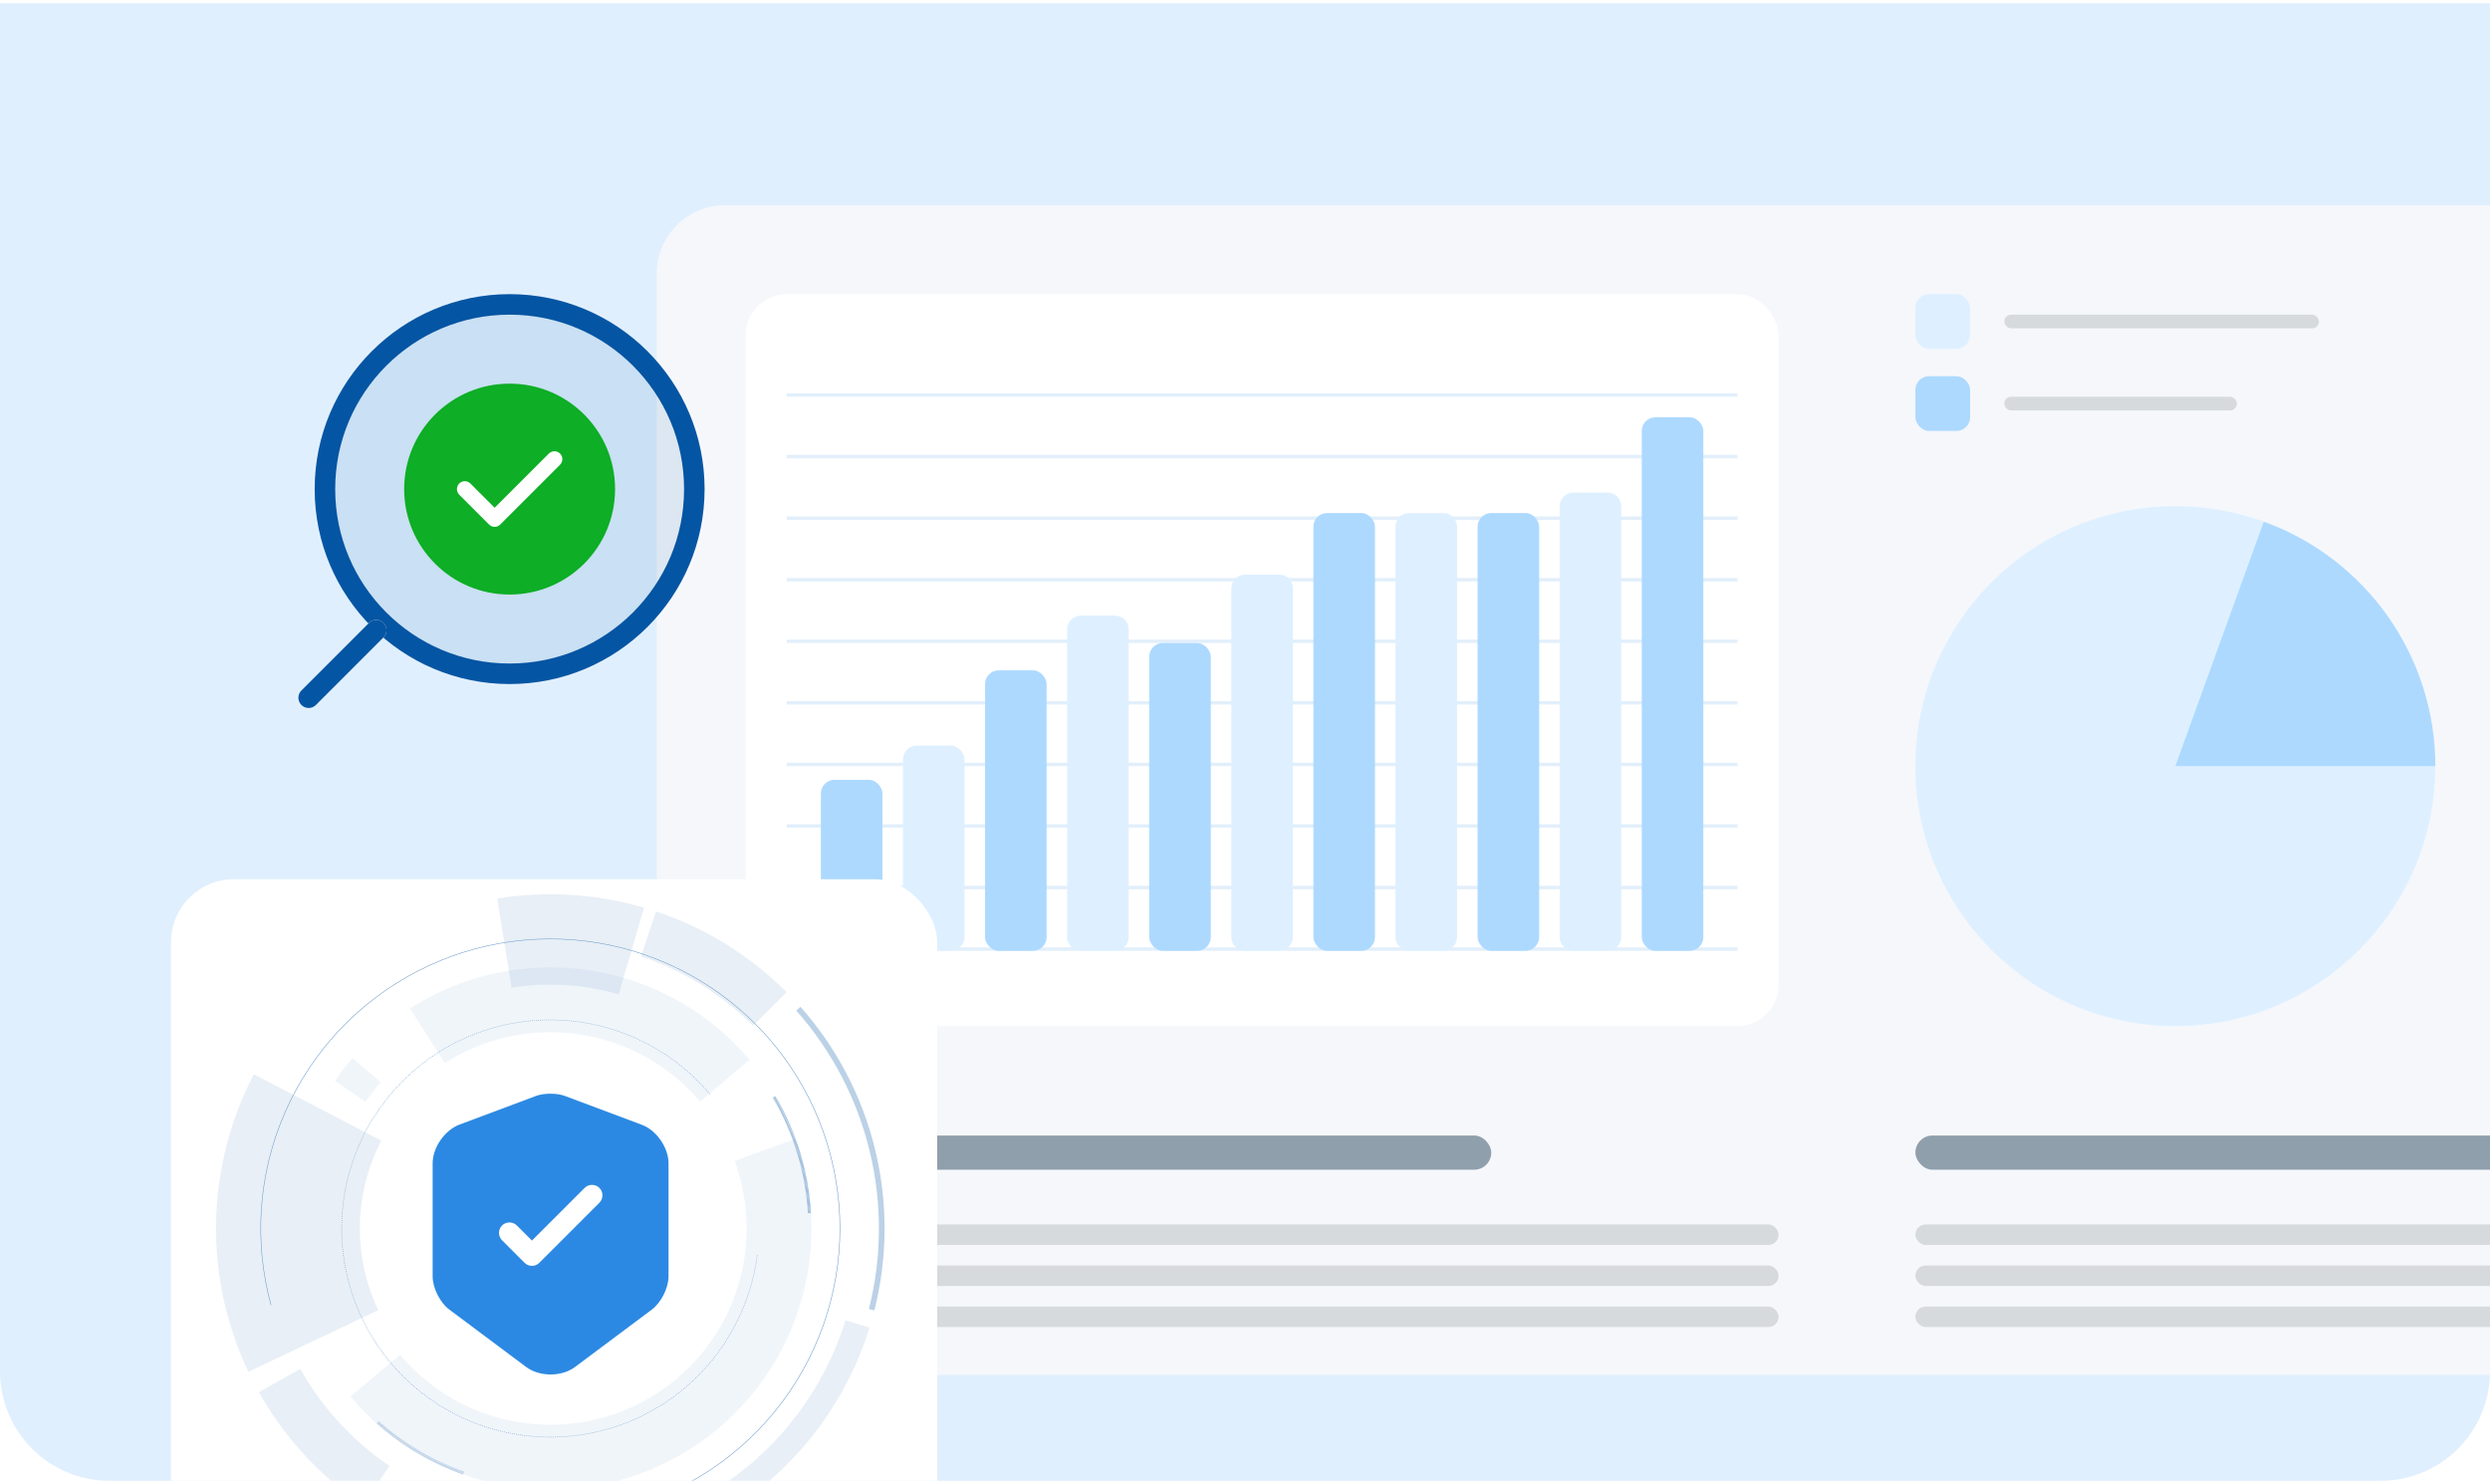 <svg width="364" height="217" viewBox="0 0 364 217" fill="none" xmlns="http://www.w3.org/2000/svg">
<g clip-path="url(#clip0_4496_55440)">
<path d="M0 0.48H364V200.48C364 209.317 356.837 216.48 348 216.48H16C7.163 216.48 0 209.317 0 200.48V0.48Z" fill="#E0EFFD"/>
<rect x="96" y="30" width="303" height="171" rx="10" fill="#F5F7FB"/>
<g clip-path="url(#clip1_4496_55440)">
<rect x="109" y="43" width="151" height="107" rx="6" fill="white"/>
<line x1="115" y1="57.75" x2="254" y2="57.75" stroke="#E2EFFB" stroke-width="0.5"/>
<line x1="115" y1="66.75" x2="254" y2="66.75" stroke="#E2EFFB" stroke-width="0.5"/>
<line x1="115" y1="75.75" x2="254" y2="75.75" stroke="#E2EFFB" stroke-width="0.5"/>
<line x1="115" y1="84.75" x2="254" y2="84.75" stroke="#E2EFFB" stroke-width="0.5"/>
<line x1="115" y1="93.75" x2="254" y2="93.75" stroke="#E2EFFB" stroke-width="0.5"/>
<line x1="115" y1="102.75" x2="254" y2="102.75" stroke="#E2EFFB" stroke-width="0.5"/>
<line x1="115" y1="111.75" x2="254" y2="111.75" stroke="#E2EFFB" stroke-width="0.5"/>
<line x1="115" y1="120.75" x2="254" y2="120.75" stroke="#E2EFFB" stroke-width="0.5"/>
<line x1="115" y1="129.75" x2="254" y2="129.75" stroke="#E2EFFB" stroke-width="0.5"/>
<line x1="115" y1="138.75" x2="254" y2="138.75" stroke="#E2EFFB" stroke-width="0.5"/>
<rect x="120" y="114" width="9" height="25" rx="2" fill="#ADD9FF"/>
<rect x="132" y="109" width="9" height="30" rx="2" fill="#DEF0FF"/>
<rect x="144" y="98" width="9" height="41" rx="2" fill="#ADD9FF"/>
<path d="M156 92C156 90.895 156.895 90 158 90H163C164.105 90 165 90.895 165 92V137C165 138.105 164.105 139 163 139H158C156.895 139 156 138.105 156 137V92Z" fill="#DEF0FF"/>
<rect x="168" y="94" width="9" height="45" rx="2" fill="#ADD9FF"/>
<path d="M180 86C180 84.895 180.895 84 182 84H187C188.105 84 189 84.895 189 86V137C189 138.105 188.105 139 187 139H182C180.895 139 180 138.105 180 137V86Z" fill="#DEF0FF"/>
<rect x="192" y="75" width="9" height="64" rx="2" fill="#ADD9FF"/>
<path d="M204 77C204 75.895 204.895 75 206 75H211C212.105 75 213 75.895 213 77V137C213 138.105 212.105 139 211 139H206C204.895 139 204 138.105 204 137V77Z" fill="#DEF0FF"/>
<rect x="216" y="75" width="9" height="64" rx="2" fill="#ADD9FF"/>
<path d="M228 74C228 72.895 228.895 72 230 72H235C236.105 72 237 72.895 237 74V137C237 138.105 236.105 139 235 139H230C228.895 139 228 138.105 228 137V74Z" fill="#DEF0FF"/>
<rect x="240" y="61" width="9" height="78" rx="2" fill="#ADD9FF"/>
<circle cx="318" cy="112" r="38" fill="#DEF0FF"/>
<path d="M356 112C356 104.189 353.593 96.568 349.107 90.174C344.62 83.78 338.273 78.924 330.928 76.267L318 112H356Z" fill="#ADD9FF"/>
<rect x="280" y="43" width="8" height="8" rx="2" fill="#DEF0FF"/>
<rect x="293" y="46" width="46" height="2" rx="1" fill="#D6DADD"/>
<rect x="280" y="55" width="8" height="8" rx="2" fill="#ADD9FF"/>
<rect x="293" y="58" width="34" height="2" rx="1" fill="#D6DADD"/>
<rect x="109" y="166" width="109" height="5" rx="2.5" fill="#909FAC"/>
<rect x="109" y="179" width="151" height="3" rx="1.5" fill="#D6DADD"/>
<rect x="109" y="185" width="151" height="3" rx="1.5" fill="#D6DADD"/>
<rect x="109" y="191" width="151" height="3" rx="1.5" fill="#D6DADD"/>
<rect x="280" y="166" width="109" height="5" rx="2.5" fill="#909FAC"/>
<rect x="280" y="179" width="151" height="3" rx="1.5" fill="#D6DADD"/>
<rect x="280" y="185" width="151" height="3" rx="1.5" fill="#D6DADD"/>
<rect x="280" y="191" width="151" height="3" rx="1.5" fill="#D6DADD"/>
</g>
<circle cx="74.5" cy="71.5" r="27" fill="#0455A3" fill-opacity="0.1" stroke="#0455A3" stroke-width="3"/>
<line x1="55" y1="92.121" x2="45.121" y2="102" stroke="white" stroke-width="3" stroke-linecap="round"/>
<line x1="55" y1="92.121" x2="45.121" y2="102" stroke="#0455A3" stroke-width="3" stroke-linecap="round"/>
<path d="M74.499 86.917C83.013 86.917 89.915 80.014 89.915 71.5C89.915 62.986 83.013 56.083 74.499 56.083C65.984 56.083 59.082 62.986 59.082 71.5C59.082 80.014 65.984 86.917 74.499 86.917Z" fill="#0EAE26"/>
<path d="M72.312 77.019C72.004 77.019 71.711 76.896 71.495 76.68L67.132 72.317C66.685 71.87 66.685 71.13 67.132 70.683C67.579 70.236 68.319 70.236 68.766 70.683L72.312 74.229L80.236 66.305C80.683 65.858 81.423 65.858 81.871 66.305C82.318 66.752 82.318 67.492 81.871 67.939L73.129 76.68C72.913 76.896 72.621 77.019 72.312 77.019Z" fill="white"/>
<g filter="url(#filter0_ddddd_4496_55440)">
<rect x="25" y="127" width="112" height="102.795" rx="9.205" fill="white"/>
</g>
<rect x="25" y="128.535" width="112" height="101.02" rx="9.205" fill="white"/>
<g opacity="0.6" clip-path="url(#clip2_4496_55440)">
<path d="M94.15 132.691C87.181 130.655 79.845 130.198 72.677 131.352L74.778 144.391C80.008 143.548 85.361 143.882 90.447 145.367L94.15 132.691Z" fill="#0455A3" fill-opacity="0.15"/>
<path d="M77.4 228.361C88.327 229.044 99.167 226.037 108.181 219.824C117.195 213.61 123.861 204.549 127.11 194.094L123.607 193.005C120.602 202.675 114.436 211.056 106.099 216.803C97.761 222.551 87.736 225.331 77.629 224.699L77.4 228.361Z" fill="#0455A3" fill-opacity="0.15"/>
<path d="M127.822 191.565C129.773 183.847 129.808 175.769 127.925 168.035C126.042 160.3 122.297 153.142 117.017 147.185L116.398 147.733C121.589 153.59 125.27 160.626 127.121 168.23C128.973 175.834 128.938 183.775 127.021 191.362L127.822 191.565Z" fill="#0455A3" fill-opacity="0.45"/>
<path d="M38.35 154.864C42.8 147.289 49.211 141.055 56.907 136.819" stroke="#F5F7FB" stroke-width="0.076" stroke-dasharray="0.08 0.08"/>
<path d="M51.536 154.671C50.616 155.738 49.756 156.855 48.96 158.017L53.442 161.088C54.125 160.091 54.862 159.133 55.651 158.218L51.536 154.671Z" fill="#0455A3" fill-opacity="0.1"/>
<path d="M109.575 154.914C103.606 147.871 95.287 143.229 86.159 141.849C77.031 140.469 67.712 142.443 59.928 147.406L65.023 155.398C70.875 151.667 77.88 150.183 84.742 151.221C91.604 152.259 97.857 155.748 102.344 161.042L109.575 154.914Z" fill="#0455A3" fill-opacity="0.1"/>
<path d="M110.697 183.483C109.805 190.427 106.551 196.852 101.482 201.68C96.413 206.508 89.837 209.445 82.859 209.999C75.88 210.553 68.924 208.69 63.157 204.722C57.389 200.754 53.163 194.923 51.186 188.207C49.209 181.492 49.602 174.301 52.3 167.841C54.997 161.381 59.835 156.046 66 152.73C72.166 149.415 79.284 148.321 86.16 149.633C93.037 150.945 99.253 154.582 103.765 159.934" stroke="#0455A3" stroke-opacity="0.9" stroke-width="0.076" stroke-dasharray="0.15 0.15"/>
<path d="M39.625 190.795C37.054 181.425 37.785 171.455 41.694 162.56C45.604 153.665 52.454 146.385 61.096 141.943C69.737 137.5 79.644 136.166 89.153 138.163C98.662 140.16 107.194 145.367 113.318 152.91C119.443 160.454 122.786 169.874 122.786 179.591C122.787 189.307 119.445 198.728 113.322 206.273C107.199 213.817 98.667 219.025 89.159 221.024C79.65 223.022 69.743 221.689 61.101 217.248" stroke="#0455A3" stroke-width="0.076"/>
<path d="M67.745 215.348C63.119 213.704 58.856 211.178 55.193 207.91" stroke="#0455A3" stroke-opacity="0.6" stroke-width="0.458" stroke-dasharray="0.08 0.08"/>
<path d="M113.172 160.379C116.212 165.557 117.98 171.382 118.331 177.376" stroke="#0455A3" stroke-width="0.458" stroke-dasharray="0.08 0.08"/>
<path d="M51.228 204.156C57.005 211.029 65.02 215.646 73.864 217.195C82.708 218.745 91.815 217.127 99.584 212.627C107.354 208.127 113.288 201.032 116.345 192.59C119.402 184.148 119.385 174.898 116.297 166.467L107.397 169.726C109.718 176.064 109.731 183.017 107.433 189.363C105.135 195.709 100.674 201.042 94.834 204.425C88.993 207.808 82.148 209.024 75.5 207.859C68.852 206.694 62.827 203.224 58.484 198.057L51.228 204.156Z" fill="#0455A3" fill-opacity="0.1"/>
<path d="M37.098 157.048C33.616 163.743 31.732 171.155 31.594 178.701C31.456 186.247 33.068 193.723 36.304 200.541L55.296 191.529C53.452 187.644 52.534 183.385 52.612 179.085C52.691 174.785 53.764 170.562 55.748 166.747L37.098 157.048Z" fill="#0455A3" fill-opacity="0.15"/>
<path d="M37.846 203.522C41.56 210.135 46.763 215.793 53.043 220.047L56.936 214.3C51.548 210.65 47.085 205.796 43.898 200.123L37.846 203.522Z" fill="#0455A3" fill-opacity="0.15"/>
<path d="M115 145.042C109.636 139.679 103.098 135.637 95.902 133.239L93.707 139.823C99.881 141.882 105.49 145.349 110.092 149.95L115 145.042Z" fill="#0455A3" fill-opacity="0.15"/>
</g>
<path d="M78.375 160.206L67.146 164.412C65.002 165.229 63.246 167.76 63.246 170.067V186.605C63.246 188.259 64.328 190.443 65.655 191.423L76.884 199.814C78.865 201.305 82.111 201.305 84.091 199.814L95.321 191.423C96.648 190.423 97.73 188.259 97.73 186.605V170.067C97.73 167.781 95.974 165.229 93.83 164.432L82.601 160.226C81.458 159.777 79.539 159.777 78.375 160.206Z" fill="#2C89E3"/>
<path d="M77.762 185.053C77.374 185.053 76.987 184.91 76.68 184.604L73.393 181.317C72.801 180.725 72.801 179.745 73.393 179.153C73.985 178.561 74.965 178.561 75.557 179.153L77.762 181.358L85.46 173.661C86.052 173.069 87.032 173.069 87.624 173.661C88.216 174.253 88.216 175.233 87.624 175.825L78.844 184.604C78.538 184.91 78.15 185.053 77.762 185.053Z" fill="white"/>
</g>
<defs>
<filter id="filter0_ddddd_4496_55440" x="-60.143" y="104.297" width="219.846" height="226.525" filterUnits="userSpaceOnUse" color-interpolation-filters="sRGB">
<feFlood flood-opacity="0" result="BackgroundImageFix"/>
<feColorMatrix in="SourceAlpha" type="matrix" values="0 0 0 0 0 0 0 0 0 0 0 0 0 0 0 0 0 0 127 0" result="hardAlpha"/>
<feOffset/>
<feGaussianBlur stdDeviation="11.351"/>
<feComposite in2="hardAlpha" operator="out"/>
<feColorMatrix type="matrix" values="0 0 0 0 0.008 0 0 0 0 0.267 0 0 0 0 0.514 0 0 0 0.08 0"/>
<feBlend mode="normal" in2="BackgroundImageFix" result="effect1_dropShadow_4496_55440"/>
<feColorMatrix in="SourceAlpha" type="matrix" values="0 0 0 0 0 0 0 0 0 0 0 0 0 0 0 0 0 0 127 0" result="hardAlpha"/>
<feOffset dx="-39.738" dy="55.622"/>
<feGaussianBlur stdDeviation="22.703"/>
<feComposite in2="hardAlpha" operator="out"/>
<feColorMatrix type="matrix" values="0 0 0 0 0.008 0 0 0 0 0.267 0 0 0 0 0.514 0 0 0 0.01 0"/>
<feBlend mode="normal" in2="effect1_dropShadow_4496_55440" result="effect2_dropShadow_4496_55440"/>
<feColorMatrix in="SourceAlpha" type="matrix" values="0 0 0 0 0 0 0 0 0 0 0 0 0 0 0 0 0 0 127 0" result="hardAlpha"/>
<feOffset dx="-21.792" dy="31.784"/>
<feGaussianBlur stdDeviation="11.351"/>
<feComposite in2="hardAlpha" operator="out"/>
<feColorMatrix type="matrix" values="0 0 0 0 0.008 0 0 0 0 0.267 0 0 0 0 0.514 0 0 0 0.05 0"/>
<feBlend mode="normal" in2="effect2_dropShadow_4496_55440" result="effect3_dropShadow_4496_55440"/>
<feColorMatrix in="SourceAlpha" type="matrix" values="0 0 0 0 0 0 0 0 0 0 0 0 0 0 0 0 0 0 127 0" result="hardAlpha"/>
<feOffset dx="-8.973" dy="13.622"/>
<feGaussianBlur stdDeviation="8.514"/>
<feComposite in2="hardAlpha" operator="out"/>
<feColorMatrix type="matrix" values="0 0 0 0 0.008 0 0 0 0 0.267 0 0 0 0 0.514 0 0 0 0.09 0"/>
<feBlend mode="normal" in2="effect3_dropShadow_4496_55440" result="effect4_dropShadow_4496_55440"/>
<feColorMatrix in="SourceAlpha" type="matrix" values="0 0 0 0 0 0 0 0 0 0 0 0 0 0 0 0 0 0 127 0" result="hardAlpha"/>
<feOffset dx="-2.564" dy="3.405"/>
<feGaussianBlur stdDeviation="5.108"/>
<feComposite in2="hardAlpha" operator="out"/>
<feColorMatrix type="matrix" values="0 0 0 0 0.008 0 0 0 0 0.267 0 0 0 0 0.514 0 0 0 0.1 0"/>
<feBlend mode="normal" in2="effect4_dropShadow_4496_55440" result="effect5_dropShadow_4496_55440"/>
<feBlend mode="normal" in="SourceGraphic" in2="effect5_dropShadow_4496_55440" result="shape"/>
</filter>
<clipPath id="clip0_4496_55440">
<path d="M0 0.48H364V200.48C364 209.317 356.837 216.48 348 216.48H16C7.163 216.48 0 209.317 0 200.48V0.48Z" fill="white"/>
</clipPath>
<clipPath id="clip1_4496_55440">
<rect width="255" height="151" fill="white" transform="translate(109 43)"/>
</clipPath>
<clipPath id="clip2_4496_55440">
<rect width="97.725" height="97.725" fill="white" transform="translate(31.586 130.73)"/>
</clipPath>
</defs>
</svg>

